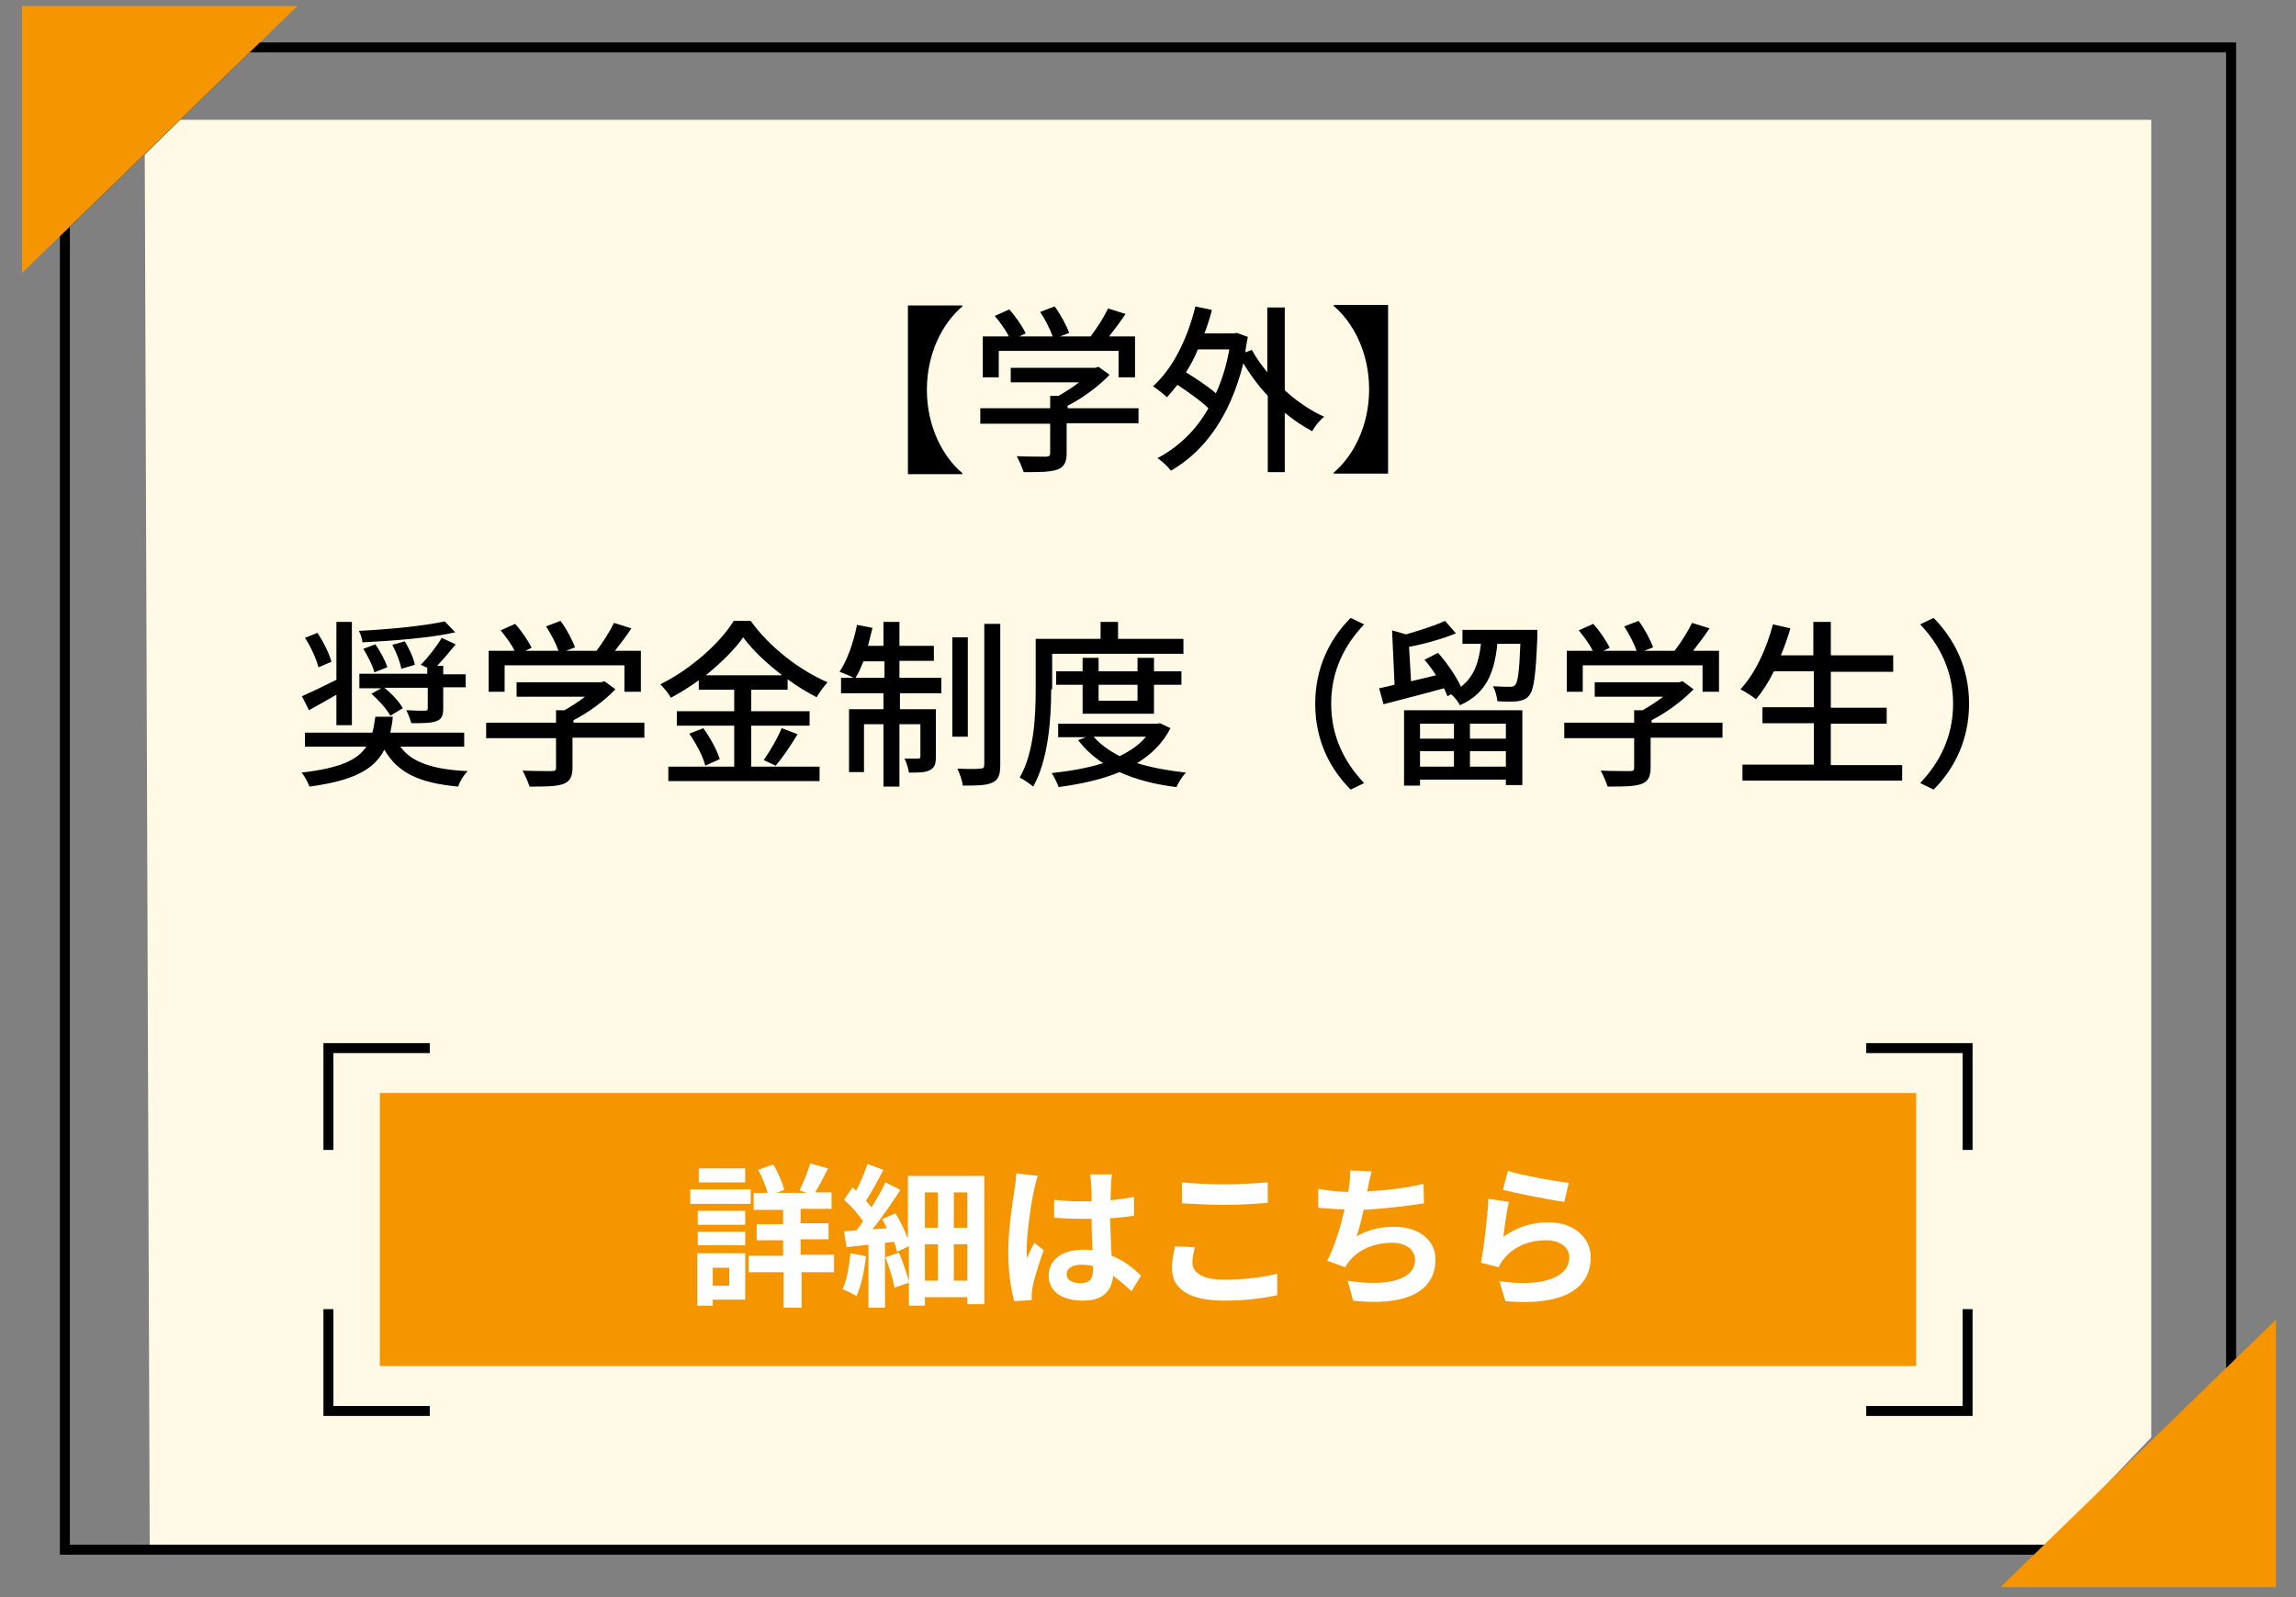 <?xml version="1.0" encoding="utf-8"?>
<!-- Generator: Adobe Illustrator 27.2.0, SVG Export Plug-In . SVG Version: 6.00 Build 0)  -->
<!DOCTYPE svg PUBLIC "-//W3C//DTD SVG 1.1//EN" "http://www.w3.org/Graphics/SVG/1.1/DTD/svg11.dtd">
<svg version="1.1" xmlns:x="http://ns.adobe.com/Extensibility/1.0/" xmlns:i="http://ns.adobe.com/AdobeIllustrator/10.0/" xmlns:graph="http://ns.adobe.com/Graphs/1.0/"
	 xmlns="http://www.w3.org/2000/svg" xmlns:xlink="http://www.w3.org/1999/xlink" x="0px" y="0px" viewBox="0 0 460 320"
	 style="enable-background:new 0 0 460 320;" xml:space="preserve">
<rect x="0" y="0" width="460" height="320" fill="#808080" stroke="none"/>
<style type="text/css">
	.st0{fill:#E5F5FD;}
	.st1{opacity:0.75;fill:#E5F5FD;}
	.st2{fill:#FFF9E5;}
	.st3{opacity:0.2;fill:#009245;}
	.st4{fill:#00A0E8;}
	.st5{fill:none;stroke:#000000;stroke-width:2;stroke-linecap:square;stroke-miterlimit:10;}
	.st6{fill:#FFFFFF;}
	.st7{fill:none;stroke:#000000;stroke-width:2;stroke-miterlimit:10;}
	.st8{fill:#1B1464;}
	.st9{fill:#FFDE00;}
	.st10{fill:#F59600;}
	.st11{fill:#8CC63F;}
	.st12{fill:#006837;}
</style>
<g id="レイヤー_2">
	<polygon class="st2" points="36,24 29,31 30,311 410,310 431,288 431,24 	"/>
</g>
<g id="レイヤー_1">
	<g>
		<path d="M446,10.5v264.1l-36,34.9H14V45.4l36-34.9H446 M448,8.5h-2H50h-0.8L48.6,9L12.6,44L12,44.6v0.8v264.1v2h2h396h0.8l0.6-0.6
			l36-34.9l0.6-0.6v-0.8V10.5V8.5L448,8.5z"/>
	</g>
	<polygon class="st10" points="59.6,1.2 4.4,54.7 4.4,1.2 	"/>
	<polygon class="st10" points="400.8,318 456,264.4 456,318 	"/>
	<g>
		<g>
			<polygon class="st10" points="365.7,219 383.9,219 383.9,233.6 383.9,259.1 383.9,273.7 365.7,273.7 94.3,273.7 76.1,273.7 
				76.1,259.1 76.1,233.6 76.1,219 94.3,219 			"/>
		</g>
		<polyline class="st5" points="374.9,210 394.2,210 394.2,229.4 		"/>
		<polyline class="st5" points="65.8,229.4 65.8,210 85.1,210 		"/>
		<polyline class="st5" points="85.1,282.7 65.8,282.7 65.8,263.3 		"/>
		<polyline class="st5" points="394.2,263.3 394.2,282.7 374.9,282.7 		"/>
	</g>
	<g>
		<path class="st6" d="M150.4,241.2h-12.1v-2.9h12.1V241.2z M149.3,260.4h-6.5v1.2h-3.1v-10.5h9.6V260.4z M139.8,242.6h9.5v2.8h-9.5
			V242.6z M139.8,246.8h9.5v2.7h-9.5V246.8z M149.3,236.9h-9.3v-2.8h9.3V236.9z M142.8,254v3.6h3.3V254H142.8z M167.3,254.9h-6.7
			v7.1h-3.6v-7.1H150v-3.3h6.9v-3.1h-5.3v-3.2h5.3v-2.9H151V239h2.8c-0.4-1.4-1.1-3.2-1.9-4.6l3-1.1c1,1.6,1.9,3.7,2.2,5.1l-1.5,0.6
			h6l-1.4-0.5c0.7-1.5,1.7-3.8,2.1-5.4l3.6,1c-0.9,1.8-1.8,3.6-2.6,4.8h3.3v3.3h-6.2v2.9h5.6v3.2h-5.6v3.1h6.7V254.9z"/>
		<path class="st6" d="M173.5,251.7c-0.3,2.9-1,6-1.9,8c-0.6-0.4-2-1.1-2.8-1.4c0.9-1.8,1.3-4.6,1.6-7.2L173.5,251.7z M197.2,235.5
			v25.8h-3.4v-1.4h-8.5v1.7h-3.2V257l-2.9,1c-0.2-1.6-1.1-4.1-1.8-6.1l2.7-0.9c0.8,1.8,1.5,4,2,5.7v-7l-2.4,1.1
			c-0.1-0.6-0.3-1.3-0.6-2l-1.8,0.2v13H174v-12.6c-1.6,0.2-3.1,0.3-4.4,0.5l-0.5-3.2c0.7,0,1.6-0.1,2.5-0.2c0.4-0.6,0.9-1.1,1.3-1.8
			c-0.9-1.4-2.4-3.1-3.8-4.3l1.7-2.5c0.2,0.2,0.5,0.4,0.7,0.7c0.9-1.7,1.8-3.8,2.3-5.4l3.2,1.2c-1.1,2.1-2.4,4.5-3.5,6.2
			c0.4,0.5,0.8,0.9,1.1,1.3c1.1-1.7,2.1-3.5,2.8-5l3,1.5c-1.6,2.5-3.7,5.5-5.6,7.9l2.9-0.2c-0.3-0.6-0.6-1.3-1-1.8l2.7-1.2
			c1,1.6,1.9,3.5,2.5,5.1v-12.6H197.2z M185.3,238.9v7.1h2.6v-7.1H185.3z M185.3,256.6h2.6v-7.3h-2.6V256.6z M193.8,238.9h-2.7v7.1
			h2.7V238.9z M193.8,256.6v-7.3h-2.7v7.3H193.8z"/>
		<path class="st6" d="M207.9,235.6c-0.2,0.6-0.6,2.2-0.7,2.7c-0.5,2-1.5,8.8-1.5,11.8c0,0.6,0,1.4,0.1,2c0.4-1.1,0.9-2.1,1.4-3.1
			l1.9,1.5c-0.9,2.5-1.9,5.6-2.2,7.3c-0.1,0.4-0.2,1.1-0.2,1.4c0,0.3,0,0.8,0,1.3l-3.5,0.2c-0.6-2.1-1.2-5.6-1.2-9.8
			c0-4.6,0.9-10.4,1.3-12.8c0.1-0.9,0.3-2,0.3-3L207.9,235.6z M226.7,258.7c-1.3-1.2-2.5-2.2-3.7-3.1c-0.2,2.9-1.9,5-6,5
			c-4.2,0-6.9-1.8-6.9-5c0-3.1,2.6-5.2,6.8-5.2c0.7,0,1.4,0,2,0.1c-0.1-1.9-0.2-4.1-0.2-6.3c-0.7,0-1.5,0-2.2,0
			c-1.8,0-3.5-0.1-5.3-0.2v-3.6c1.8,0.2,3.5,0.3,5.3,0.3c0.7,0,1.5,0,2.2,0c0-1.5,0-2.7-0.1-3.4c0-0.5-0.1-1.4-0.2-2h4.4
			c-0.1,0.6-0.2,1.3-0.2,2c0,0.7-0.1,1.8-0.1,3.2c1.7-0.2,3.3-0.4,4.7-0.7v3.8c-1.5,0.2-3.1,0.4-4.8,0.5c0.1,3,0.2,5.4,0.3,7.5
			c2.6,1,4.5,2.6,5.9,4L226.7,258.7z M219.1,253.7c-0.8-0.2-1.6-0.3-2.5-0.3c-1.7,0-2.9,0.7-2.9,1.9c0,1.2,1.2,1.8,2.8,1.8
			c1.9,0,2.5-1,2.5-2.8V253.7z"/>
		<path class="st6" d="M239.4,249.9c-0.3,1.1-0.5,2.1-0.5,3.1c0,1.9,1.9,3.4,6.3,3.4c4.1,0,8-0.5,10.7-1.2l0,4.3
			c-2.7,0.6-6.3,1.1-10.6,1.1c-7,0-10.5-2.3-10.5-6.5c0-1.8,0.4-3.3,0.6-4.4L239.4,249.9z M236.8,236.9c2.3,0.2,5.1,0.4,8.3,0.4
			c3,0,6.5-0.2,8.9-0.4v4.1c-2.1,0.2-5.9,0.4-8.8,0.4c-3.2,0-5.9-0.2-8.4-0.3V236.9z"/>
		<path class="st6" d="M285.3,241.1c-3.2,0.5-8,1.1-12.1,1.3c-0.4,1.9-0.9,3.8-1.4,5.3c2.5-1.4,4.8-1.9,7.6-1.9
			c4.9,0,8.2,2.7,8.2,6.5c0,6.9-6.6,9.4-16.5,8.3l-1.1-4c6.7,1.1,13.5,0.3,13.5-4.2c0-1.8-1.6-3.4-4.6-3.4c-3.5,0-6.6,1.3-8.5,3.6
			c-0.3,0.4-0.6,0.8-0.9,1.3l-3.6-1.3c1.5-2.8,2.7-6.9,3.5-10.3c-1.9,0-3.7-0.2-5.3-0.3v-3.8c1.8,0.3,4.1,0.6,6,0.6
			c0.1-0.5,0.2-0.9,0.2-1.2c0.2-1.3,0.2-2.1,0.2-3.1l4.3,0.2c-0.3,1.1-0.5,2.1-0.7,3.1l-0.2,0.9c3.5-0.2,7.6-0.6,11.3-1.5
			L285.3,241.1z"/>
		<path class="st6" d="M301.2,247.8c2.8-2,5.8-2.9,9-2.9c5.4,0,8.5,3.3,8.5,7c0,5.6-4.4,9.9-17.1,8.8l-1.2-4c9.2,1.3,14-1,14-4.8
			c0-2-1.9-3.4-4.6-3.4c-3.5,0-6.5,1.3-8.4,3.6c-0.6,0.7-0.9,1.2-1.1,1.8l-3.6-0.9c0.6-3,1.3-9,1.5-12.8l4.1,0.6
			C301.9,242.4,301.4,246.1,301.2,247.8z M302.1,234.6c2.9,0.9,9.5,2.1,12.2,2.4l-0.9,3.8c-3.1-0.4-9.9-1.8-12.3-2.4L302.1,234.6z"
			/>
	</g>
</g>
<g id="レイヤー_3">
	<g>
		<path d="M192.8,61.2v0.2c-3.9,3.3-7.1,9.3-7.1,16.7s3.2,13.4,7.1,16.7v0.2h-10.9V61.2H192.8z"/>
		<path d="M227.9,84.8h-14.2v6c0,1.8-0.5,2.8-1.9,3.3c-1.5,0.5-3.6,0.5-6.7,0.5c-0.3-0.9-0.9-2.3-1.4-3.2c2.5,0.1,5,0.1,5.8,0.1
			c0.7,0,0.9-0.2,0.9-0.7v-5.9h-14v-3.1h14v-2.5h1.7c1.4-0.8,2.8-1.7,4.1-2.7h-13.7v-2.9h16.9l0.7-0.2l2.2,1.6
			c-2.2,2.3-5.3,4.6-8.4,6.2v0.5h14.2V84.8z M200,75.6h-3.1v-8.2h5.2c-0.6-1.3-1.8-2.9-2.8-4.1l2.9-1.3c1.3,1.4,2.7,3.5,3.3,4.8
			l-1.3,0.6h6.7c-0.5-1.4-1.5-3.4-2.5-4.9l2.9-1.1c1.2,1.6,2.4,3.9,2.9,5.3l-1.8,0.7h6.1c1.3-1.7,2.7-3.9,3.5-5.6l3.5,1.1
			c-1,1.5-2.2,3.1-3.3,4.5h5.2v8.2h-3.3v-5.3h-24V75.6z"/>
		<path d="M257.4,78.2c2.4,2.2,5.2,4.1,7.9,5.3c-0.8,0.6-1.9,1.9-2.4,2.9c-1.9-1-3.8-2.3-5.5-3.7v11.9H254V79.3
			c-1.9-2-3.5-4.2-4.9-6.5c-2.7,10.8-7.9,17.7-14.5,21.5c-0.6-0.8-1.9-2-2.7-2.5c4.1-2.2,7.6-5.4,10.2-10c-1.5-1.5-4-3.2-6.2-4.7
			c-0.7,0.9-1.4,1.7-2.1,2.5c-0.6-0.6-2-1.7-2.8-2.2c4-3.6,6.9-9.5,8.5-16l3.3,0.7c-0.4,1.6-0.9,3.2-1.5,4.7h5.9l0.6-0.1l2.2,0.8
			c-0.2,1-0.4,2.1-0.5,3.1l1.3-0.5c0.8,1.5,1.9,3,3.1,4.5v-13h3.5V78.2z M240,70c-0.7,1.7-1.5,3.2-2.4,4.6c2.1,1.3,4.4,2.8,6,4.2
			c1.2-2.6,2.1-5.5,2.7-8.8H240z"/>
		<path d="M278.1,94.9h-10.9v-0.2c3.9-3.3,7.1-9.3,7.1-16.7s-3.2-13.4-7.1-16.7v-0.2h10.9V94.9z"/>
		<path d="M80.2,149.6c2.3,3.2,6.7,4.6,13.5,4.9c-0.8,0.8-1.6,2.1-1.9,3.1c-7.7-0.7-12.1-2.7-14.8-7.4c-2,3.9-6,6.2-15,7.4
			c-0.3-0.8-1-2.2-1.6-2.8c7.7-0.9,11.2-2.5,13-5.2H61.1v-2.8h13.5c0.3-1,0.4-2.1,0.6-3.2h3.5c-0.1,1.2-0.3,2.2-0.5,3.2h14.8v2.8
			H80.2z M67.4,139.2c-1.9,1.1-3.9,2.2-5.5,3.1l-1.4-2.8c1.8-0.8,4.3-2,6.9-3.3v-11.6h3.1v20.7h-3.1V139.2z M63.8,133.7
			c-0.4-1.6-1.5-4.1-2.7-5.9l2.5-1c1.2,1.8,2.4,4.2,2.8,5.8L63.8,133.7z M91.2,126.7c-4.9,1.1-12.4,1.7-18.6,2
			c0-0.7-0.4-1.7-0.7-2.3c6-0.3,13.2-1,17.2-1.9L91.2,126.7z M91.3,129.1c-1.2,1.5-2.5,3-3.7,4.3h1.2v1.7h4.5v2.6h-4.5v4.2
			c0,1.5-0.3,2.2-1.4,2.6c-1.1,0.4-2.7,0.4-5,0.4c-0.2-0.8-0.6-1.8-1-2.6c1.7,0.1,3.2,0.1,3.7,0.1c0.5,0,0.6-0.1,0.6-0.5v-4.1h-8.7
			c1.5,1.2,3,2.8,3.7,4.1l-2.5,1.5c-0.7-1.3-2.3-3.1-3.8-4.4l2-1.1H72V135h13.6v-1.2l-1.3-0.6c1.4-1.4,3.2-3.7,4.2-5.4L91.3,129.1z
			 M75.2,129.1c1,1.4,2,3.3,2.4,4.6l-2.6,1c-0.3-1.3-1.3-3.2-2.2-4.7L75.2,129.1z M81.1,128.5c0.9,1.5,1.8,3.4,2,4.7l-2.7,0.8
			c-0.2-1.3-1-3.3-1.8-4.8L81.1,128.5z"/>
		<path d="M128.9,147.8h-14.2v6c0,1.8-0.5,2.8-1.9,3.3c-1.5,0.5-3.6,0.5-6.7,0.5c-0.3-0.9-0.9-2.3-1.4-3.2c2.5,0.1,5,0.1,5.8,0.1
			s0.9-0.2,0.9-0.7v-5.9h-14v-3.1h14v-2.5h1.7c1.4-0.8,2.8-1.7,4.1-2.7h-13.7v-2.9h16.9l0.7-0.2l2.2,1.6c-2.2,2.3-5.3,4.6-8.4,6.2
			v0.5h14.2V147.8z M101,138.6h-3.1v-8.2h5.2c-0.6-1.3-1.8-2.9-2.8-4.1l2.9-1.3c1.3,1.4,2.7,3.5,3.3,4.8l-1.3,0.6h6.7
			c-0.5-1.4-1.5-3.4-2.5-4.9l2.9-1.1c1.2,1.6,2.4,3.9,2.9,5.3l-1.8,0.7h6.1c1.3-1.7,2.7-3.9,3.5-5.6l3.5,1.1c-1,1.5-2.2,3.1-3.3,4.5
			h5.2v8.2h-3.3v-5.3h-24V138.6z"/>
		<path d="M150.6,153.6h13.6v2.9h-30.3v-2.9h13.2v-8.2h-11.5v-2.9h11.5v-4.3H140v-1.9c-1.8,1.3-3.7,2.5-5.6,3.5
			c-0.4-0.8-1.4-2-2.1-2.7c6.1-3,12-8.3,14.7-12.7h3.4c3.8,5.3,9.8,9.9,15.4,12.3c-0.8,0.9-1.6,2-2.2,3c-1.9-1-3.9-2.2-5.8-3.6v2.1
			h-7.3v4.3h11.7v2.9h-11.7V153.6z M140.9,145.9c1.4,1.9,2.8,4.5,3.3,6.2l-2.9,1.3c-0.4-1.7-1.8-4.4-3.2-6.4L140.9,145.9z
			 M156.7,135.3c-3.1-2.4-5.9-5-7.8-7.6c-1.7,2.4-4.4,5.1-7.5,7.6H156.7z M153,152.3c1.2-1.7,2.8-4.4,3.6-6.4l3.2,1.2
			c-1.4,2.3-3,4.7-4.4,6.3L153,152.3z"/>
		<path d="M180.3,135.8h8.3v3.1h-8.3v3.2h7.2v9.5c0,1.4-0.2,2.2-1.2,2.7c-0.9,0.5-2.3,0.5-4.2,0.5c-0.1-0.8-0.5-2.1-0.9-2.8
			c1.3,0,2.4,0,2.7,0c0.4,0,0.5-0.1,0.5-0.5v-6.4h-4.2v12.5h-3.2v-12.5h-3.9v9.6h-3v-12.6h6.9v-3.2h-8.5v-3.1h2.5
			c-0.7-0.4-2-0.9-2.8-1.2c1.6-2.4,2.8-5.9,3.5-9.4l3.1,0.6c-0.3,1.2-0.6,2.4-0.9,3.6h3.1v-4.8h3.2v4.8h6.9v3h-6.9V135.8z
			 M177.2,135.8v-3.3h-4.2c-0.5,1.2-1,2.4-1.6,3.3H177.2z M193.9,147.6h-3.1v-19.9h3.1V147.6z M200.4,125v28.3c0,2-0.4,3-1.6,3.5
			c-1.2,0.6-3.2,0.6-5.9,0.6c-0.1-0.9-0.6-2.4-1.1-3.4c2,0.1,4,0.1,4.6,0c0.6,0,0.8-0.2,0.8-0.8V125H200.4z"/>
		<path d="M210.6,138.1c0,5.7-0.5,14-3.6,19.5c-0.6-0.5-2-1.5-2.7-1.8c2.9-5.1,3.2-12.4,3.2-17.6v-10.2h13v-3.4h3.5v3.4h13.1v3
			h-26.3V138.1z M234.5,145.9c-1.5,3-3.9,5.3-6.7,7c2.9,0.9,6.2,1.5,9.8,1.9c-0.7,0.7-1.5,2-1.9,2.9c-4.2-0.5-8.1-1.5-11.4-3
			c-3.6,1.5-7.8,2.4-12.2,3c-0.3-0.8-0.9-2.1-1.4-2.8c3.6-0.4,7.2-1,10.3-2c-2-1.3-3.6-2.8-5-4.6l1.6-0.6H212v-2.7h19.8l0.6-0.1
			L234.5,145.9z M216.9,143v-5.8h-5.3v-2.7h5.3v-2.7h3.2v2.7h7.8v-2.7h3.3v2.7h5.5v2.7h-5.5v5.8H216.9z M219.1,147.6
			c1.3,1.5,3.1,2.8,5.2,3.9c2.1-1,4-2.3,5.3-3.9H219.1z M220.1,137.2v3.2h7.8v-3.2H220.1z"/>
		<path d="M263.5,141c0-7.3,3-13.1,7.1-17.2l2.7,1.3c-3.9,4.1-6.6,9.3-6.6,15.9c0,6.6,2.7,11.8,6.6,15.9l-2.7,1.3
			C266.5,154.1,263.5,148.4,263.5,141z"/>
		<path d="M308,126.4c0,0,0,0.9,0,1.3c-0.3,7.6-0.7,10.5-1.6,11.6c-0.6,0.8-1.3,1-2.3,1.2c-0.9,0.1-2.4,0.1-4.1,0
			c-0.1-0.9-0.4-2.2-0.9-3c1.5,0.1,2.8,0.1,3.4,0.1c0.5,0,0.8,0,1.1-0.4c0.5-0.6,0.8-2.7,1-8.2h-4.6c-0.6,5.6-2.1,9.9-7.5,12.3
			c-0.3-0.6-1.1-1.7-1.8-2.2l-0.7,0.4c-0.2-0.5-0.4-1-0.7-1.6c-4.3,1.2-8.7,2.3-12.1,3.2l-0.9-3.2c0.9-0.2,2-0.4,3.1-0.7l-0.5-10.9
			l2.8,0.8c2.8-0.8,5.9-1.8,7.8-2.7l2.2,2.5c-2.7,1.1-6.2,2.1-9.4,2.7l0.4,6.9l5-1.2c-0.7-1.1-1.5-2.2-2.3-3.1l2.7-1.4
			c1.8,2,3.7,4.8,4.6,6.8c2.7-2.1,3.6-5,4-8.6H293v-2.8H308z M281.3,142.3H305v15h-3.3v-1.1h-17.2v1.2h-3.2V142.3z M284.5,145v3h6.8
			v-3H284.5z M291.3,153.6v-3.1h-6.8v3.1H291.3z M301.7,145h-7.2v3h7.2V145z M301.7,153.6v-3.1h-7.2v3.1H301.7z"/>
		<path d="M344.9,147.8h-14.2v6c0,1.8-0.5,2.8-1.9,3.3c-1.5,0.5-3.6,0.5-6.7,0.5c-0.3-0.9-0.9-2.3-1.4-3.2c2.5,0.1,5,0.1,5.8,0.1
			s0.9-0.2,0.9-0.7v-5.9h-14v-3.1h14v-2.5h1.7c1.4-0.8,2.8-1.7,4.1-2.7h-13.7v-2.9h16.9l0.7-0.2l2.2,1.6c-2.2,2.3-5.3,4.6-8.4,6.2
			v0.5h14.2V147.8z M317,138.6h-3.1v-8.2h5.2c-0.6-1.3-1.8-2.9-2.8-4.1l2.9-1.3c1.3,1.4,2.7,3.5,3.3,4.8l-1.3,0.6h6.7
			c-0.5-1.4-1.5-3.4-2.5-4.9l2.9-1.1c1.2,1.6,2.4,3.9,2.9,5.3l-1.8,0.7h6.1c1.3-1.7,2.7-3.9,3.5-5.6l3.5,1.1c-1,1.5-2.2,3.1-3.3,4.5
			h5.2v8.2h-3.3v-5.3h-24V138.6z"/>
		<path d="M381.1,153.2v3.2h-32v-3.2h14.3v-8.3h-10.3v-3.2h10.3v-7.2h-8c-1.1,2.2-2.3,4.1-3.6,5.6c-0.7-0.6-2.2-1.5-3.1-2
			c2.9-3.1,5.2-8,6.5-13l3.5,0.8c-0.5,1.8-1.2,3.7-1.9,5.4h6.5v-6.7h3.5v6.7h12.5v3.3h-12.5v7.2H378v3.2h-11.2v8.3H381.1z"/>
		<path d="M394.5,141c0,7.3-3,13.1-7.1,17.2l-2.7-1.3c3.9-4.1,6.6-9.3,6.6-15.9c0-6.6-2.7-11.8-6.6-15.9l2.7-1.3
			C391.5,128,394.5,133.7,394.5,141z"/>
	</g>
</g>
</svg>
